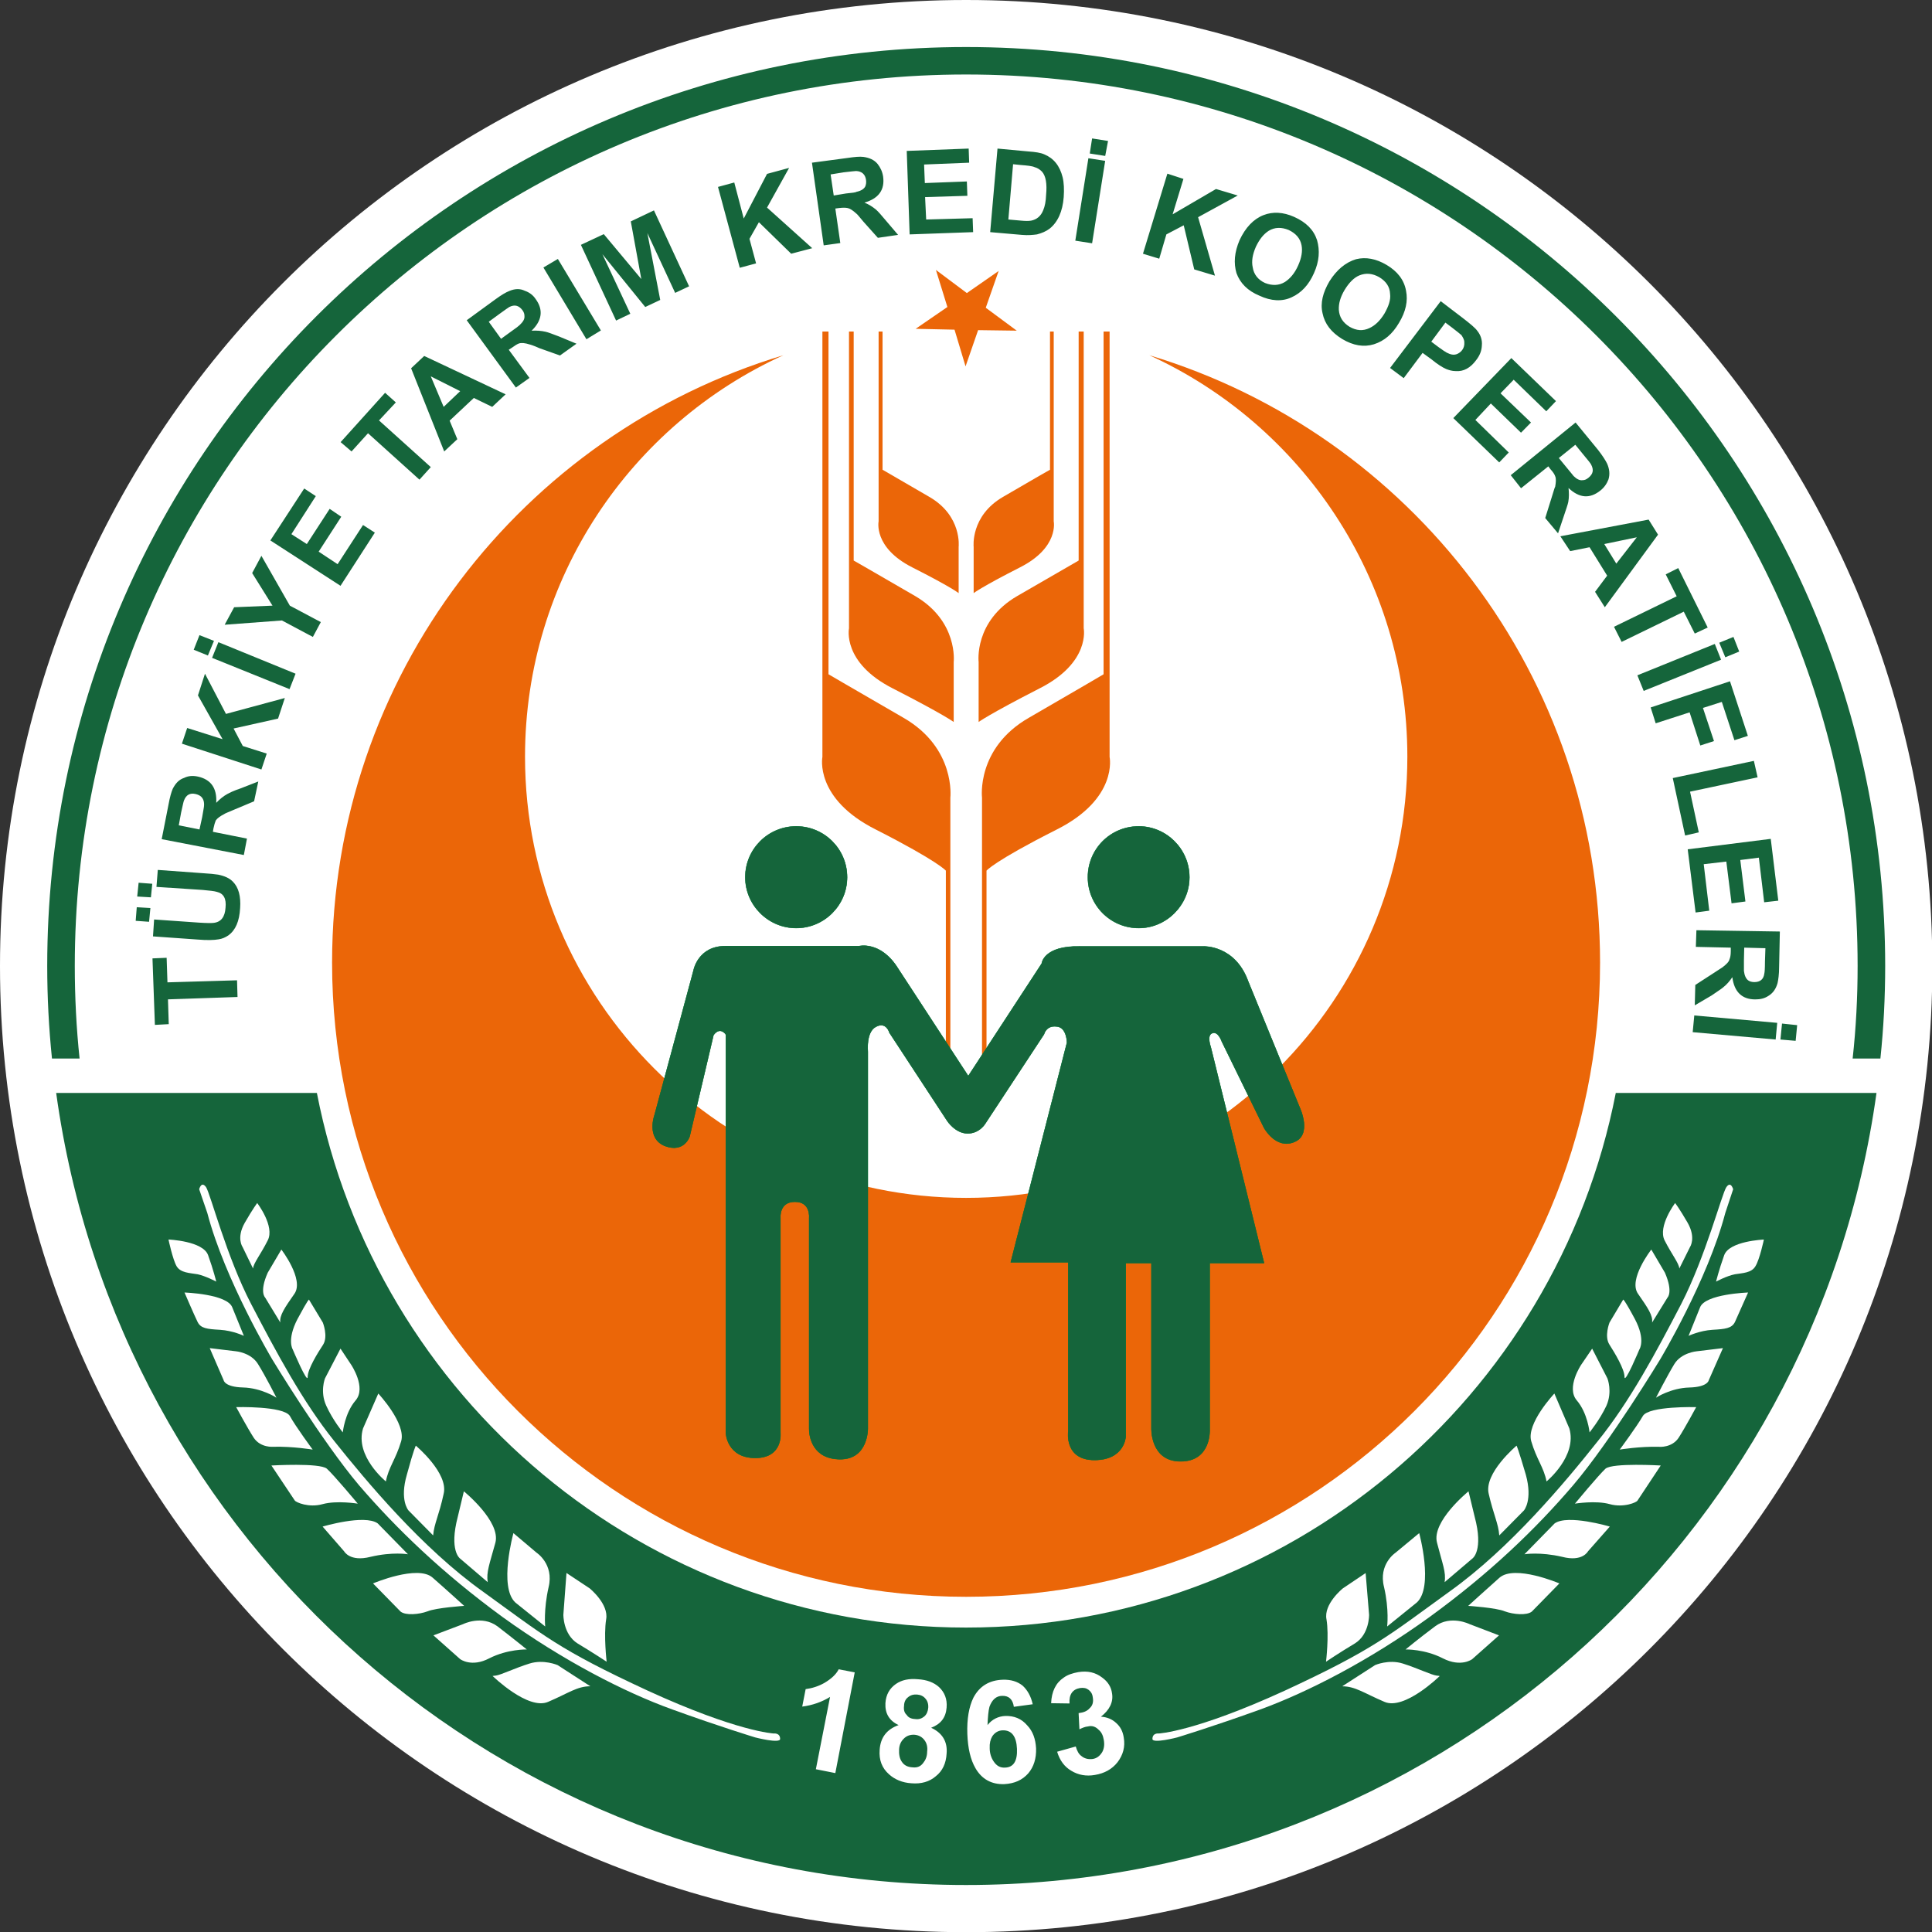 <svg width="52" height="52" viewBox="0 0 52 52" fill="none" xmlns="http://www.w3.org/2000/svg">
<rect x="0" y="0" width="52" height="52" fill="#333333" stroke="none"/>
<path d="M52.009 26.002C52.009 11.641 40.367 9.33358e-08 26.006 9.33358e-08C11.644 -0.001 0 11.641 0 26.002C0 40.362 11.644 52.005 26.006 52.005C40.367 52.005 52.009 40.363 52.009 26.002Z" fill="white"/>
<path fill-rule="evenodd" clip-rule="evenodd" d="M22.135 8.923V20.374C22.135 20.374 21.91 21.497 23.584 22.333C25.252 23.183 25.458 23.434 25.458 23.434V28.442H25.579V21.469C25.579 21.469 25.732 20.135 24.319 19.32C22.898 18.499 22.299 18.148 22.299 18.148V8.923H22.135Z" fill="#EB6608"/>
<path fill-rule="evenodd" clip-rule="evenodd" d="M22.851 8.923V16.911C22.851 16.911 22.659 17.832 24.028 18.528C25.399 19.23 25.669 19.432 25.669 19.432V17.819C25.669 17.819 25.796 16.723 24.629 16.041C23.471 15.368 22.977 15.087 22.977 15.087V8.923H22.851Z" fill="#EB6608"/>
<path fill-rule="evenodd" clip-rule="evenodd" d="M23.648 8.923V14.033C23.648 14.033 23.501 14.735 24.55 15.269C25.604 15.802 25.802 15.964 25.802 15.964V14.721C25.802 14.721 25.901 13.886 25.012 13.373C24.119 12.853 23.754 12.643 23.754 12.643V8.923H23.648ZM29.865 8.923V20.374C29.865 20.374 30.104 21.497 28.43 22.333C26.749 23.183 26.552 23.434 26.552 23.434V28.442H26.431V21.469C26.431 21.469 26.271 20.135 27.69 19.32C29.11 18.5 29.703 18.148 29.703 18.148V8.923H29.865Z" fill="#EB6608"/>
<path fill-rule="evenodd" clip-rule="evenodd" d="M29.168 8.923V16.911C29.168 16.911 29.358 17.832 27.98 18.528C26.61 19.23 26.34 19.432 26.34 19.432V17.819C26.34 17.819 26.207 16.722 27.381 16.041C28.547 15.368 29.032 15.087 29.032 15.087V8.923H29.168Z" fill="#EB6608"/>
<path fill-rule="evenodd" clip-rule="evenodd" d="M28.361 8.923V14.033C28.361 14.033 28.509 14.735 27.457 15.269C26.409 15.802 26.206 15.964 26.206 15.964V14.721C26.206 14.721 26.113 13.886 26.998 13.373C27.886 12.853 28.261 12.643 28.261 12.643V8.923H28.361Z" fill="#EB6608"/>
<path d="M8.938 25.907C8.938 18.191 14.061 11.674 21.085 9.561C16.979 11.428 14.131 15.57 14.131 20.366C14.131 26.917 19.451 32.241 26.003 32.241C32.558 32.241 37.879 26.917 37.879 20.366C37.879 15.57 35.025 11.428 30.934 9.561C37.957 11.674 43.066 18.191 43.066 25.907C43.066 35.337 35.427 42.978 26.003 42.978C16.584 42.978 8.938 35.337 8.938 25.907Z" fill="#EB6608"/>
<path d="M26.061 28.961L28.037 25.935C28.037 25.935 28.079 25.45 29.076 25.472H32.396C32.396 25.472 33.238 25.436 33.592 26.405L34.983 29.811C34.983 29.811 35.327 30.543 34.833 30.738C34.34 30.942 34.022 30.358 34.022 30.358L32.885 28.034C32.885 28.034 32.785 27.739 32.624 27.81C32.474 27.866 32.587 28.176 32.587 28.176L34.022 33.996H32.559V38.476C32.559 38.476 32.609 39.333 31.775 39.333C30.958 39.333 30.99 38.441 30.99 38.441V33.996H30.299V38.667C30.299 38.667 30.27 39.297 29.458 39.297C28.638 39.297 28.752 38.525 28.752 38.525V33.974H27.204L28.717 28.063C28.717 28.063 28.717 27.649 28.44 27.628C28.156 27.592 28.1 27.838 28.1 27.838L26.525 30.233C26.525 30.233 26.371 30.507 26.045 30.507C25.714 30.507 25.494 30.169 25.494 30.169L23.939 27.796C23.939 27.796 23.855 27.486 23.578 27.634C23.301 27.775 23.359 28.308 23.359 28.308V38.441C23.359 38.441 23.375 39.276 22.618 39.276C21.87 39.276 21.777 38.666 21.777 38.455V32.776C21.777 32.776 21.826 32.346 21.395 32.346C20.965 32.346 21.006 32.776 21.006 32.776V38.56C21.006 38.56 21.085 39.241 20.328 39.241C19.565 39.241 19.536 38.573 19.536 38.573V27.845C19.536 27.845 19.389 27.614 19.205 27.858L18.563 30.585C18.563 30.585 18.421 31.041 17.896 30.844C17.388 30.639 17.615 30.015 17.615 30.015L18.668 26.11C18.668 26.11 18.788 25.464 19.523 25.464H23.121C23.121 25.464 23.706 25.317 24.172 26.068L26.061 28.961ZM20.06 23.611C20.06 22.853 20.675 22.241 21.431 22.241C22.187 22.241 22.801 22.853 22.801 23.611C22.801 24.361 22.187 24.979 21.431 24.979C20.675 24.979 20.06 24.361 20.06 23.611ZM29.281 23.611C29.281 22.853 29.887 22.241 30.652 22.241C31.393 22.241 32.014 22.853 32.014 23.611C32.014 24.361 31.393 24.979 30.652 24.979C29.887 24.979 29.281 24.361 29.281 23.611Z" fill="#15653B"/>
<path d="M26.061 28.961L28.037 25.935C28.037 25.935 28.079 25.449 29.076 25.472H32.396C32.396 25.472 33.238 25.436 33.592 26.405L34.983 29.811C34.983 29.811 35.327 30.543 34.833 30.738C34.34 30.942 34.022 30.358 34.022 30.358L32.885 28.034C32.885 28.034 32.785 27.739 32.624 27.81C32.474 27.866 32.587 28.176 32.587 28.176L34.022 33.996H32.559V38.476C32.559 38.476 32.609 39.333 31.775 39.333C30.958 39.333 30.99 38.441 30.99 38.441V33.996H30.299V38.667C30.299 38.667 30.27 39.297 29.458 39.297C28.638 39.297 28.752 38.525 28.752 38.525V33.974H27.204L28.717 28.063C28.717 28.063 28.717 27.649 28.44 27.628C28.156 27.592 28.1 27.838 28.1 27.838L26.525 30.233C26.525 30.233 26.371 30.507 26.045 30.507C25.714 30.507 25.494 30.169 25.494 30.169L23.939 27.796C23.939 27.796 23.855 27.486 23.578 27.634C23.301 27.775 23.359 28.308 23.359 28.308V38.441C23.359 38.441 23.375 39.276 22.618 39.276C21.87 39.276 21.777 38.666 21.777 38.455V32.776C21.777 32.776 21.826 32.346 21.395 32.346C20.965 32.346 21.006 32.776 21.006 32.776V38.56C21.006 38.56 21.085 39.241 20.328 39.241C19.565 39.241 19.536 38.573 19.536 38.573V27.845C19.536 27.845 19.389 27.614 19.205 27.858L18.563 30.585C18.563 30.585 18.421 31.041 17.896 30.844C17.388 30.639 17.615 30.015 17.615 30.015L18.668 26.11C18.668 26.11 18.788 25.464 19.523 25.464H23.121C23.121 25.464 23.706 25.317 24.172 26.068L26.061 28.961Z" fill="#15653B" stroke="#007633" stroke-width="0.009" stroke-miterlimit="3.864"/>
<path d="M20.059 23.611C20.059 22.853 20.674 22.241 21.43 22.241C22.186 22.241 22.8 22.853 22.8 23.611C22.8 24.361 22.186 24.979 21.43 24.979C20.674 24.979 20.059 24.361 20.059 23.611Z" fill="#15653B"/>
<path d="M20.059 23.611C20.059 22.853 20.674 22.241 21.43 22.241C22.186 22.241 22.8 22.853 22.8 23.611C22.8 24.361 22.186 24.979 21.43 24.979C20.674 24.979 20.059 24.361 20.059 23.611Z" stroke="#007633" stroke-width="0.009" stroke-miterlimit="3.864"/>
<path d="M29.279 23.611C29.279 22.853 29.886 22.241 30.65 22.241C31.392 22.241 32.013 22.853 32.013 23.611C32.013 24.361 31.392 24.979 30.65 24.979C29.886 24.979 29.279 24.361 29.279 23.611Z" fill="#15653B"/>
<path d="M29.279 23.611C29.279 22.853 29.886 22.241 30.65 22.241C31.392 22.241 32.013 22.853 32.013 23.611C32.013 24.361 31.392 24.979 30.65 24.979C29.886 24.979 29.279 24.361 29.279 23.611Z" stroke="#007633" stroke-width="0.009" stroke-miterlimit="3.864"/>
<path fill-rule="evenodd" clip-rule="evenodd" d="M25.988 9.861L25.691 8.873L24.645 8.85L25.499 8.263L25.19 7.265L26.023 7.888L26.879 7.293L26.532 8.283L27.366 8.9L26.326 8.886L25.988 9.861Z" fill="#EB6608"/>
<path d="M1.271 25.997C1.271 12.341 12.351 1.266 26.002 1.266C39.659 1.266 50.74 12.341 50.74 25.998C50.74 26.834 50.698 27.669 50.611 28.491H49.864C49.955 27.669 49.998 26.834 49.998 25.998C49.998 12.755 39.257 2.005 26.002 2.005C12.759 2.005 2.013 12.755 2.013 25.997C2.013 26.834 2.055 27.669 2.142 28.491H1.399C1.314 27.669 1.271 26.834 1.271 25.997ZM8.529 29.417C10.119 37.61 17.339 43.806 26.001 43.806C34.677 43.806 41.894 37.61 43.489 29.417H50.506C48.838 41.467 38.506 50.735 26.001 50.735C13.503 50.735 3.172 41.467 1.512 29.417H8.529Z" fill="#15653B"/>
<path d="M13.268 45.118C13.268 45.118 13.212 45.11 13.347 45.098C13.472 45.085 13.868 44.893 14.25 44.775C14.633 44.654 15.007 44.816 15.007 44.816L15.889 45.386C15.529 45.386 15.296 45.575 14.752 45.806C14.215 46.038 13.268 45.118 13.268 45.118ZM5.361 32.009C5.361 32.009 5.418 31.775 5.546 31.952C5.666 32.135 6.095 33.822 6.76 35.099C7.433 36.388 8.138 37.717 9.001 38.792C9.869 39.879 11.361 41.671 12.994 42.835C14.64 44.024 15.023 44.388 17.436 45.505C19.855 46.615 20.827 46.657 20.827 46.657C20.827 46.657 20.997 46.635 20.997 46.804C20.997 46.936 20.327 46.763 20.327 46.763C20.327 46.763 19.372 46.473 18.095 46.01C16.808 45.546 15.154 44.696 13.53 43.525C11.905 42.337 10.676 41.151 9.665 39.978C8.662 38.792 7.326 36.586 7.326 36.586C7.326 36.586 6.053 34.451 5.58 32.648L5.361 32.009ZM4.535 33.362C4.535 33.362 5.468 33.399 5.602 33.786C5.744 34.179 5.82 34.494 5.82 34.494C5.82 34.494 5.525 34.34 5.319 34.297C5.108 34.261 4.86 34.261 4.753 34.08C4.648 33.898 4.535 33.362 4.535 33.362ZM4.966 34.788C4.966 34.788 6.117 34.826 6.252 35.189L6.564 35.955C6.564 35.955 6.275 35.814 5.922 35.792C5.567 35.772 5.403 35.752 5.319 35.582C5.235 35.414 4.966 34.788 4.966 34.788Z" fill="white"/>
<path d="M6.923 32.38C6.923 32.38 7.403 33.006 7.206 33.385C7.017 33.763 6.818 34.002 6.811 34.143L6.528 33.561C6.528 33.561 6.357 33.322 6.586 32.915C6.811 32.523 6.923 32.38 6.923 32.38ZM7.573 33.632C7.573 33.632 8.188 34.431 7.928 34.817C7.658 35.204 7.518 35.408 7.545 35.596L7.136 34.923C7.136 34.923 6.974 34.775 7.206 34.255L7.573 33.632ZM8.316 34.979L8.689 35.597C8.689 35.597 8.838 35.969 8.696 36.193C8.557 36.404 8.281 36.846 8.281 37.059C8.281 37.274 7.879 36.32 7.879 36.32C7.879 36.32 7.715 36.067 8.005 35.506C8.303 34.951 8.316 34.979 8.316 34.979ZM5.645 36.285L6.352 36.37C6.352 36.37 6.754 36.405 6.943 36.712C7.142 37.029 7.441 37.619 7.441 37.619C7.441 37.619 7.043 37.357 6.54 37.344C6.041 37.331 6.019 37.148 6.019 37.148L5.645 36.285ZM6.357 37.873C6.357 37.873 7.631 37.838 7.801 38.11C7.955 38.393 8.416 39.016 8.416 39.016C8.416 39.016 7.879 38.926 7.354 38.94C7.354 38.94 7.017 38.973 6.831 38.7C6.655 38.426 6.357 37.873 6.357 37.873ZM9.226 38.553C9.226 38.553 8.953 38.215 8.782 37.837C8.606 37.457 8.747 37.1 8.747 37.1L9.164 36.298L9.453 36.734C9.453 36.734 9.865 37.345 9.573 37.69C9.278 38.033 9.226 38.553 9.226 38.553ZM7.305 39.444C7.305 39.444 8.606 39.368 8.796 39.529C8.986 39.698 9.629 40.471 9.629 40.471C9.629 40.471 9.065 40.379 8.683 40.484C8.31 40.588 7.964 40.435 7.934 40.386L7.305 39.444ZM10.182 37.507C10.182 37.507 10.938 38.315 10.797 38.792C10.653 39.278 10.457 39.492 10.386 39.873C10.386 39.873 9.545 39.192 9.771 38.447L10.182 37.507ZM11.192 38.91C11.192 38.91 12.082 39.654 11.94 40.21C11.821 40.771 11.686 41.002 11.658 41.326L10.994 40.653C10.994 40.653 10.749 40.379 10.951 39.69C11.141 38.989 11.192 38.91 11.192 38.91ZM8.683 41.088C8.683 41.088 9.813 40.751 10.166 41.002L10.98 41.833C10.98 41.833 10.563 41.762 9.97 41.903C9.418 42.044 9.263 41.755 9.263 41.755L8.683 41.088ZM10.04 42.618C10.04 42.618 11.247 42.105 11.646 42.464C12.046 42.814 12.493 43.222 12.493 43.222C12.493 43.222 11.742 43.272 11.508 43.369C11.277 43.455 10.915 43.484 10.782 43.376L10.04 42.618ZM12.485 40.139C12.485 40.139 13.487 40.953 13.333 41.524C13.175 42.098 13.085 42.316 13.127 42.584L12.379 41.945C12.379 41.945 12.082 41.733 12.322 40.821L12.485 40.139ZM13.819 41.264L14.441 41.79C14.441 41.79 14.916 42.098 14.766 42.717C14.627 43.328 14.674 43.777 14.674 43.777L13.87 43.131C13.417 42.711 13.819 41.264 13.819 41.264ZM11.666 44.016L12.463 43.714C12.463 43.714 12.965 43.461 13.387 43.771C13.799 44.087 14.179 44.395 14.179 44.395C14.179 44.395 13.663 44.382 13.169 44.634C12.689 44.886 12.386 44.656 12.386 44.656L11.666 44.016ZM15.247 42.337L15.87 42.75C15.87 42.75 16.393 43.173 16.314 43.588C16.245 44.024 16.328 44.725 16.328 44.725C16.328 44.725 15.932 44.465 15.545 44.233C15.155 43.989 15.163 43.459 15.163 43.459L15.247 42.337ZM38.74 45.12C38.74 45.12 38.798 45.11 38.663 45.098C38.536 45.085 38.134 44.893 37.759 44.775C37.377 44.654 37.011 44.816 37.011 44.816L36.126 45.387C36.48 45.387 36.719 45.575 37.264 45.806C37.801 46.038 38.74 45.12 38.74 45.12ZM46.648 32.009C46.648 32.009 46.586 31.775 46.464 31.954C46.343 32.135 45.906 33.822 45.249 35.099C44.578 36.39 43.871 37.717 43.002 38.792C42.14 39.879 40.648 41.671 39.017 42.835C37.373 44.024 36.988 44.388 34.578 45.505C32.154 46.615 31.187 46.657 31.187 46.657C31.187 46.657 31.018 46.635 31.018 46.804C31.018 46.936 31.683 46.763 31.683 46.763C31.683 46.763 32.636 46.474 33.922 46.01C35.194 45.546 36.854 44.696 38.473 43.525C40.104 42.339 41.336 41.151 42.339 39.978C43.349 38.792 44.684 36.587 44.684 36.587C44.684 36.587 45.963 34.452 46.436 32.648L46.648 32.009ZM47.475 33.363C47.475 33.363 46.542 33.399 46.406 33.786C46.265 34.179 46.188 34.495 46.188 34.495C46.188 34.495 46.471 34.341 46.696 34.297C46.901 34.263 47.142 34.263 47.248 34.08C47.362 33.898 47.475 33.363 47.475 33.363ZM47.05 34.788C47.05 34.788 45.891 34.826 45.757 35.189L45.448 35.955C45.448 35.955 45.743 35.814 46.091 35.792C46.441 35.772 46.612 35.752 46.696 35.582C46.769 35.414 47.05 34.788 47.05 34.788Z" fill="white"/>
<path d="M45.086 32.38C45.086 32.38 44.614 33.007 44.803 33.385C44.995 33.764 45.192 34.002 45.199 34.143L45.488 33.561C45.488 33.561 45.653 33.322 45.426 32.916C45.199 32.523 45.086 32.38 45.086 32.38ZM44.445 33.632C44.445 33.632 43.821 34.431 44.084 34.817C44.353 35.204 44.493 35.408 44.466 35.597L44.882 34.923C44.882 34.923 45.037 34.775 44.812 34.255L44.445 33.632ZM43.688 34.979L43.32 35.597C43.32 35.597 43.172 35.969 43.32 36.193C43.455 36.405 43.724 36.846 43.724 37.059C43.724 37.276 44.124 36.32 44.124 36.32C44.124 36.32 44.3 36.067 44.005 35.506C43.708 34.951 43.688 34.979 43.688 34.979ZM46.373 36.285L45.666 36.37C45.666 36.37 45.256 36.405 45.066 36.712C44.874 37.029 44.571 37.619 44.571 37.619C44.571 37.619 44.966 37.358 45.469 37.345C45.97 37.332 45.992 37.148 45.992 37.148L46.373 36.285ZM45.653 37.873C45.653 37.873 44.381 37.838 44.218 38.111C44.056 38.393 43.595 39.016 43.595 39.016C43.595 39.016 44.134 38.926 44.657 38.941C44.657 38.941 44.995 38.973 45.179 38.7C45.356 38.426 45.653 37.873 45.653 37.873ZM42.783 38.553C42.783 38.553 43.058 38.216 43.236 37.837C43.406 37.457 43.264 37.1 43.264 37.1L42.853 36.299L42.556 36.735C42.556 36.735 42.147 37.345 42.438 37.69C42.733 38.033 42.783 38.553 42.783 38.553ZM44.699 39.444C44.699 39.444 43.406 39.368 43.213 39.529C43.03 39.698 42.389 40.471 42.389 40.471C42.389 40.471 42.952 40.379 43.326 40.484C43.701 40.588 44.056 40.436 44.075 40.386L44.699 39.444ZM41.836 37.507C41.836 37.507 41.074 38.315 41.214 38.792C41.356 39.278 41.552 39.493 41.625 39.873C41.625 39.873 42.457 39.192 42.239 38.447L41.836 37.507ZM40.819 38.91C40.819 38.91 39.929 39.656 40.07 40.211C40.198 40.771 40.33 41.004 40.353 41.326L41.017 40.654C41.017 40.654 41.257 40.379 41.068 39.692C40.862 38.989 40.819 38.91 40.819 38.91ZM43.328 41.088C43.328 41.088 42.196 40.751 41.843 41.003L41.031 41.833C41.031 41.833 41.447 41.763 42.049 41.903C42.593 42.044 42.74 41.755 42.74 41.755L43.328 41.088ZM41.971 42.618C41.971 42.618 40.77 42.105 40.359 42.464C39.965 42.814 39.517 43.222 39.517 43.222C39.517 43.222 40.275 43.272 40.501 43.369C40.733 43.455 41.094 43.484 41.229 43.376L41.971 42.618ZM39.525 40.139C39.525 40.139 38.522 40.953 38.678 41.524C38.825 42.098 38.926 42.316 38.882 42.584L39.633 41.945C39.633 41.945 39.936 41.733 39.69 40.821L39.525 40.139ZM38.198 41.264L37.563 41.79C37.563 41.79 37.093 42.098 37.252 42.717C37.393 43.328 37.335 43.777 37.335 43.777L38.134 43.131C38.593 42.711 38.198 41.264 38.198 41.264ZM40.346 44.016L39.555 43.714C39.555 43.714 39.047 43.461 38.628 43.771C38.204 44.087 37.831 44.395 37.831 44.395C37.831 44.395 38.345 44.382 38.834 44.634C39.327 44.886 39.625 44.656 39.625 44.656L40.346 44.016ZM36.756 42.339L36.142 42.752C36.142 42.752 35.618 43.174 35.703 43.588C35.775 44.024 35.69 44.725 35.69 44.725C35.69 44.725 36.077 44.465 36.467 44.233C36.862 43.989 36.849 43.459 36.849 43.459L36.756 42.339Z" fill="white"/>
<path fill-rule="evenodd" clip-rule="evenodd" d="M6.38 26.385L4.507 26.44L4.485 25.779L4.104 25.795L4.169 27.585L4.542 27.565L4.521 26.898L6.393 26.834L6.38 26.385ZM5.87 23.541C5.787 23.527 5.643 23.513 5.418 23.499L4.247 23.414L4.211 23.871L5.456 23.953C5.63 23.97 5.764 23.982 5.834 24.004C6.019 24.046 6.096 24.187 6.07 24.432C6.054 24.679 5.95 24.819 5.745 24.84C5.687 24.846 5.559 24.846 5.362 24.833L4.148 24.748L4.118 25.203L5.32 25.288C5.568 25.31 5.764 25.304 5.885 25.282C5.978 25.269 6.061 25.233 6.147 25.176C6.338 25.037 6.444 24.797 6.463 24.44C6.485 24.123 6.422 23.885 6.268 23.73C6.174 23.633 6.041 23.576 5.87 23.541ZM3.652 24.784L4.012 24.81L4.048 24.44L3.681 24.418L3.652 24.784ZM3.693 24.13L4.062 24.152L4.098 23.787L3.731 23.759L3.693 24.13ZM5.489 21.715C5.489 21.736 5.468 21.826 5.441 21.996L5.369 22.325L4.812 22.214L4.875 21.869C4.918 21.686 4.937 21.575 4.954 21.541C5.009 21.399 5.109 21.335 5.264 21.371C5.328 21.386 5.383 21.412 5.418 21.447C5.475 21.505 5.504 21.588 5.489 21.715ZM6.118 21.371C6.013 21.428 5.913 21.511 5.82 21.608C5.843 21.209 5.674 20.979 5.328 20.902C5.193 20.873 5.072 20.88 4.958 20.936C4.816 20.983 4.726 21.082 4.649 21.231C4.613 21.316 4.571 21.457 4.536 21.652L4.352 22.586L6.563 23.013L6.647 22.571L5.73 22.388L5.745 22.298C5.764 22.206 5.787 22.13 5.808 22.081C5.85 22.023 5.923 21.968 6.033 21.912C6.047 21.897 6.138 21.862 6.302 21.792L6.839 21.567L6.952 21.034L6.464 21.224C6.296 21.28 6.183 21.335 6.118 21.371ZM5.517 18.133L5.328 18.717L5.991 19.895L5.038 19.594L4.896 20.016L7.036 20.711L7.179 20.283L6.535 20.079L6.287 19.608L7.484 19.341L7.666 18.787L6.082 19.215L5.517 18.133ZM5.708 17.706L7.793 18.548L7.955 18.133L5.878 17.284L5.708 17.706ZM5.759 17.249L5.369 17.095L5.214 17.488L5.596 17.643L5.759 17.249ZM7.036 14.96L6.787 15.424L7.334 16.301L6.302 16.344L6.047 16.815L7.588 16.7L8.421 17.143L8.635 16.744L7.801 16.301L7.036 14.96ZM9.087 15.185L8.577 14.848L9.185 13.908L8.873 13.696L8.258 14.643L7.843 14.377L8.5 13.353L8.188 13.148L7.277 14.546L9.165 15.767L10.089 14.336L9.771 14.131L9.087 15.185ZM10.654 10.831L10.365 10.572L9.168 11.9L9.462 12.151L9.905 11.661L11.29 12.91L11.595 12.572L10.201 11.316L10.654 10.831ZM12.386 10.528L11.941 10.951L11.595 10.13L12.386 10.528ZM11.065 9.912L11.956 12.151L12.309 11.821L12.102 11.322L12.753 10.711L13.248 10.951L13.609 10.613L11.418 9.581L11.065 9.912ZM13.982 8.753C13.969 8.767 13.891 8.83 13.756 8.923L13.486 9.119L13.155 8.66L13.439 8.452C13.593 8.339 13.679 8.282 13.708 8.263C13.85 8.192 13.96 8.218 14.06 8.346C14.102 8.403 14.116 8.452 14.116 8.507C14.124 8.592 14.074 8.667 13.982 8.753ZM14.683 8.929C14.562 8.901 14.436 8.894 14.308 8.901C14.59 8.628 14.632 8.339 14.413 8.043C14.343 7.939 14.245 7.868 14.124 7.826C13.997 7.763 13.856 7.769 13.708 7.832C13.615 7.868 13.495 7.939 13.332 8.058L12.562 8.619L13.885 10.431L14.251 10.172L13.693 9.413L13.77 9.364C13.856 9.301 13.925 9.258 13.969 9.244C14.037 9.222 14.131 9.231 14.258 9.272C14.266 9.272 14.364 9.301 14.52 9.372L15.072 9.568L15.516 9.251L15.043 9.055C14.873 8.992 14.753 8.943 14.683 8.929ZM14.626 7.2L15.784 9.131L16.173 8.894L15.015 6.97L14.626 7.2ZM16.978 5.959L17.261 7.511L16.251 6.302L15.635 6.59L16.582 8.628L16.965 8.445L16.214 6.842L17.367 8.263L17.77 8.073L17.424 6.273L18.172 7.883L18.547 7.706L17.601 5.663L16.978 5.959ZM21.239 4.519L20.645 4.68L20.018 5.882L19.763 4.912L19.325 5.031L19.911 7.207L20.35 7.089L20.172 6.428L20.426 5.981L21.295 6.829L21.861 6.68L20.645 5.587L21.239 4.519ZM23.048 5.164C23.034 5.179 22.935 5.192 22.772 5.207L22.44 5.262L22.356 4.695L22.708 4.638C22.899 4.617 23.006 4.603 23.042 4.603C23.197 4.609 23.289 4.695 23.309 4.841C23.319 4.913 23.309 4.968 23.289 5.018C23.254 5.087 23.175 5.137 23.048 5.164ZM23.585 5.648C23.494 5.571 23.386 5.501 23.267 5.453C23.656 5.341 23.818 5.103 23.769 4.751C23.748 4.617 23.698 4.512 23.621 4.413C23.529 4.301 23.399 4.246 23.239 4.223C23.141 4.21 23.006 4.223 22.807 4.252L21.854 4.379L22.17 6.604L22.617 6.542L22.483 5.613L22.575 5.6C22.682 5.587 22.758 5.587 22.816 5.6C22.878 5.613 22.955 5.663 23.048 5.748C23.07 5.761 23.125 5.83 23.239 5.966L23.628 6.401L24.172 6.322L23.839 5.931C23.726 5.796 23.641 5.698 23.585 5.648ZM24.928 5.908L24.899 5.305L26.037 5.27L26.023 4.884L24.892 4.927L24.872 4.428L26.085 4.379L26.072 3.999L24.405 4.062L24.483 6.309L26.192 6.248L26.178 5.873L24.928 5.908ZM28.156 5.243C28.15 5.417 28.122 5.558 28.079 5.656C28.016 5.818 27.903 5.908 27.756 5.938C27.69 5.95 27.604 5.95 27.479 5.938L27.14 5.908L27.267 4.42L27.472 4.441C27.655 4.455 27.782 4.469 27.846 4.499C27.923 4.519 27.987 4.561 28.044 4.618C28.15 4.736 28.184 4.948 28.156 5.243ZM28.106 4.154C28.009 4.111 27.867 4.089 27.675 4.076L26.848 3.999L26.651 6.248L27.504 6.322C27.675 6.338 27.81 6.322 27.91 6.309C28.044 6.274 28.156 6.226 28.25 6.155C28.469 5.981 28.601 5.692 28.63 5.305C28.644 5.103 28.637 4.918 28.601 4.771C28.524 4.463 28.361 4.259 28.106 4.154ZM28.942 6.478L29.394 6.548L29.746 4.329L29.294 4.259L28.942 6.478ZM29.331 4.132L29.747 4.197L29.823 3.794L29.394 3.726L29.331 4.132ZM33.314 5.262L32.729 5.087L31.561 5.769L31.852 4.815L31.42 4.674L30.763 6.829L31.201 6.963L31.393 6.309L31.86 6.064L32.143 7.251L32.701 7.419L32.247 5.846L33.314 5.262ZM34.94 7.145C34.847 7.355 34.727 7.495 34.585 7.589C34.424 7.686 34.247 7.694 34.049 7.617C33.859 7.531 33.745 7.383 33.717 7.194C33.681 7.033 33.711 6.85 33.803 6.64C33.897 6.443 34.007 6.302 34.148 6.212C34.312 6.112 34.495 6.112 34.685 6.19C34.876 6.281 34.997 6.415 35.032 6.604C35.061 6.758 35.032 6.941 34.94 7.145ZM34.833 5.838C34.537 5.706 34.257 5.692 34.007 5.79C33.738 5.895 33.52 6.126 33.363 6.464C33.222 6.794 33.202 7.081 33.279 7.349C33.379 7.624 33.582 7.827 33.897 7.958C34.212 8.106 34.509 8.121 34.763 8.002C35.025 7.883 35.223 7.672 35.364 7.355C35.512 7.027 35.526 6.737 35.449 6.464C35.357 6.183 35.152 5.981 34.833 5.838ZM37.264 8.437C37.144 8.634 37.011 8.76 36.86 8.83C36.684 8.914 36.508 8.901 36.323 8.795C36.142 8.682 36.049 8.535 36.035 8.339C36.027 8.169 36.077 7.994 36.19 7.804C36.303 7.617 36.438 7.474 36.586 7.413C36.763 7.341 36.938 7.356 37.124 7.461C37.308 7.573 37.407 7.72 37.414 7.909C37.436 8.073 37.372 8.246 37.264 8.437ZM37.654 8.69C37.838 8.387 37.899 8.098 37.844 7.827C37.793 7.538 37.617 7.306 37.32 7.13C37.038 6.963 36.763 6.912 36.5 6.976C36.219 7.06 35.978 7.259 35.781 7.573C35.605 7.874 35.532 8.157 35.596 8.429C35.654 8.718 35.83 8.943 36.126 9.125C36.422 9.301 36.706 9.35 36.98 9.266C37.258 9.177 37.477 8.992 37.654 8.69ZM38.938 9.491C38.897 9.469 38.826 9.42 38.72 9.344L38.523 9.196L38.903 8.683L39.081 8.817C39.209 8.913 39.293 8.985 39.335 9.02C39.376 9.083 39.412 9.145 39.412 9.209C39.419 9.287 39.399 9.364 39.356 9.42C39.322 9.469 39.264 9.511 39.209 9.532C39.123 9.561 39.046 9.546 38.938 9.491ZM39.73 9.694C39.829 9.568 39.879 9.44 39.884 9.301C39.9 9.153 39.85 9.012 39.759 8.901C39.71 8.83 39.568 8.71 39.356 8.548L38.777 8.106L37.414 9.904L37.781 10.178L38.289 9.498L38.53 9.673C38.691 9.806 38.826 9.89 38.926 9.933C38.996 9.96 39.081 9.988 39.18 9.988C39.392 10.004 39.575 9.904 39.73 9.694ZM40.126 10.86L40.938 11.646L41.207 11.372L40.387 10.586L40.741 10.22L41.618 11.07L41.879 10.796L40.678 9.638L39.116 11.253L40.352 12.446L40.608 12.179L39.71 11.303L40.126 10.86ZM42.4 11.971L42.622 12.243C42.74 12.383 42.813 12.475 42.825 12.503C42.903 12.651 42.876 12.755 42.761 12.853C42.699 12.904 42.655 12.924 42.598 12.924C42.52 12.937 42.438 12.896 42.353 12.812C42.339 12.79 42.275 12.719 42.169 12.587L41.956 12.328L42.4 11.971ZM42.211 13.507C42.232 13.393 42.232 13.261 42.217 13.135C42.508 13.409 42.789 13.43 43.073 13.204C43.179 13.121 43.25 13.015 43.292 12.904C43.334 12.763 43.32 12.628 43.257 12.481C43.213 12.391 43.136 12.27 43.017 12.116L42.407 11.372L40.662 12.79L40.939 13.141L41.673 12.552L41.73 12.628C41.801 12.705 41.843 12.77 41.858 12.819C41.886 12.882 41.879 12.981 41.858 13.099C41.843 13.121 41.821 13.204 41.766 13.38L41.59 13.943L41.935 14.355L42.097 13.871C42.155 13.697 42.196 13.584 42.211 13.507ZM43.503 15.17L43.179 14.643L44.055 14.461L43.503 15.17ZM44.373 13.985L41.997 14.434L42.261 14.833L42.783 14.729L43.257 15.494L42.931 15.929L43.194 16.344L44.626 14.39L44.373 13.985ZM45.615 17.052L45.963 16.89L45.17 15.29L44.833 15.459L45.128 16.049L43.441 16.87L43.646 17.277L45.319 16.463L45.615 17.052ZM46.154 17.332L44.07 18.176L44.24 18.596L46.323 17.756L46.154 17.332ZM46.811 17.537L46.656 17.143L46.274 17.299L46.437 17.691L46.811 17.537ZM45.764 20.065L46.132 19.946L45.835 19.054L46.343 18.892L46.682 19.923L47.044 19.806L46.563 18.337L44.428 19.041L44.563 19.468L45.476 19.173L45.764 20.065ZM45.488 21.308L47.306 20.922L47.206 20.479L45.023 20.942L45.355 22.488L45.723 22.403L45.488 21.308ZM46.005 24.511L45.856 23.26L46.464 23.189L46.605 24.313L46.978 24.264L46.84 23.147L47.34 23.084L47.483 24.285L47.863 24.242L47.66 22.578L45.425 22.859L45.637 24.56L46.005 24.511ZM46.938 25.844L46.946 25.506L47.516 25.521L47.504 25.879C47.504 26.062 47.496 26.173 47.487 26.203C47.468 26.357 47.375 26.433 47.22 26.433C47.158 26.433 47.094 26.419 47.05 26.385C46.988 26.335 46.952 26.251 46.938 26.131V25.844ZM45.644 25.485L46.584 25.506V25.598C46.584 25.703 46.571 25.773 46.548 25.823C46.535 25.887 46.464 25.955 46.365 26.032C46.35 26.041 46.267 26.097 46.126 26.188L45.629 26.51L45.615 27.059L46.068 26.793C46.209 26.693 46.323 26.624 46.373 26.58C46.471 26.504 46.557 26.405 46.626 26.301C46.676 26.693 46.881 26.899 47.242 26.899C47.375 26.899 47.487 26.876 47.596 26.805C47.721 26.729 47.799 26.616 47.843 26.461C47.863 26.372 47.885 26.222 47.885 26.032L47.905 25.072L45.659 25.037L45.644 25.485ZM45.559 27.781L47.792 27.979L47.834 27.53L45.602 27.331L45.559 27.781ZM47.963 27.549L47.921 27.979L48.33 28.014L48.371 27.592L47.963 27.549Z" fill="#15653B"/>
<path fill-rule="evenodd" clip-rule="evenodd" d="M22.483 47.723L21.959 47.619L22.341 45.673C22.123 45.807 21.869 45.898 21.592 45.933L21.684 45.463C21.853 45.441 22.03 45.387 22.192 45.294C22.369 45.189 22.503 45.069 22.574 44.929L23.005 45.012L22.483 47.723ZM24.877 46.199C24.813 46.25 24.735 46.285 24.63 46.268C24.524 46.263 24.447 46.227 24.404 46.157C24.34 46.102 24.318 46.016 24.333 45.91C24.333 45.821 24.369 45.736 24.432 45.688C24.504 45.623 24.587 45.602 24.687 45.609C24.777 45.617 24.857 45.652 24.912 45.723C24.962 45.779 24.99 45.862 24.984 45.961C24.977 46.059 24.942 46.143 24.877 46.199ZM24.849 47.449C24.777 47.548 24.68 47.583 24.56 47.568C24.432 47.562 24.333 47.514 24.27 47.414C24.212 47.33 24.192 47.218 24.199 47.084C24.205 46.965 24.249 46.873 24.318 46.804C24.397 46.718 24.497 46.686 24.61 46.691C24.728 46.699 24.822 46.753 24.884 46.839C24.947 46.923 24.97 47.028 24.954 47.148C24.954 47.273 24.912 47.372 24.849 47.449ZM25.062 46.503C25.322 46.404 25.457 46.227 25.478 45.961C25.498 45.73 25.422 45.547 25.273 45.407C25.132 45.28 24.942 45.211 24.708 45.197C24.466 45.174 24.27 45.216 24.115 45.323C23.945 45.441 23.846 45.609 23.831 45.842C23.818 46.115 23.931 46.311 24.186 46.431C23.867 46.544 23.697 46.766 23.676 47.099C23.655 47.372 23.739 47.59 23.931 47.758C24.079 47.892 24.285 47.982 24.53 47.997C24.793 48.02 25.019 47.955 25.189 47.806C25.366 47.667 25.464 47.463 25.478 47.197C25.506 46.881 25.366 46.642 25.062 46.503ZM27.053 47.575C26.919 47.584 26.821 47.526 26.743 47.407C26.68 47.315 26.638 47.19 26.638 47.056C26.631 46.923 26.657 46.818 26.707 46.733C26.778 46.629 26.869 46.578 26.982 46.572C27.23 46.564 27.357 46.733 27.372 47.071C27.386 47.407 27.273 47.568 27.053 47.575ZM27.647 46.438C27.492 46.256 27.293 46.18 27.061 46.185C26.869 46.193 26.7 46.276 26.579 46.431C26.588 46.221 26.601 46.053 26.631 45.939C26.7 45.75 26.813 45.644 26.976 45.644C27.153 45.64 27.259 45.737 27.288 45.939L27.796 45.87C27.747 45.652 27.654 45.49 27.526 45.371C27.386 45.258 27.209 45.203 26.991 45.21C26.624 45.222 26.361 45.386 26.199 45.694C26.08 45.939 26.022 46.263 26.036 46.67C26.051 47.056 26.12 47.357 26.254 47.59C26.424 47.886 26.688 48.032 27.032 48.02C27.307 48.004 27.512 47.913 27.675 47.731C27.824 47.556 27.895 47.33 27.886 47.056C27.872 46.81 27.802 46.599 27.647 46.438ZM28.453 47.148L28.954 47.007C28.99 47.125 29.031 47.212 29.111 47.267C29.186 47.33 29.287 47.357 29.401 47.344C29.519 47.33 29.604 47.26 29.668 47.155C29.717 47.062 29.731 46.958 29.709 46.831C29.689 46.712 29.648 46.621 29.571 46.558C29.491 46.474 29.394 46.438 29.279 46.468C29.208 46.474 29.137 46.503 29.053 46.544L29.031 46.109C29.167 46.093 29.264 46.053 29.33 45.975C29.408 45.906 29.434 45.807 29.413 45.688C29.401 45.588 29.363 45.532 29.301 45.483C29.236 45.434 29.167 45.42 29.067 45.434C28.869 45.469 28.77 45.605 28.786 45.849L28.291 45.842C28.304 45.526 28.419 45.294 28.629 45.154C28.736 45.075 28.869 45.034 29.017 45.006C29.273 44.964 29.484 45.011 29.668 45.154C29.822 45.266 29.908 45.407 29.93 45.575C29.971 45.807 29.866 46.024 29.631 46.205C29.786 46.214 29.93 46.268 30.044 46.376C30.154 46.474 30.221 46.599 30.246 46.767C30.29 47.016 30.225 47.238 30.079 47.43C29.93 47.619 29.725 47.731 29.469 47.773C29.236 47.815 29.017 47.773 28.835 47.661C28.651 47.555 28.522 47.38 28.453 47.148Z" fill="white"/>
</svg>
